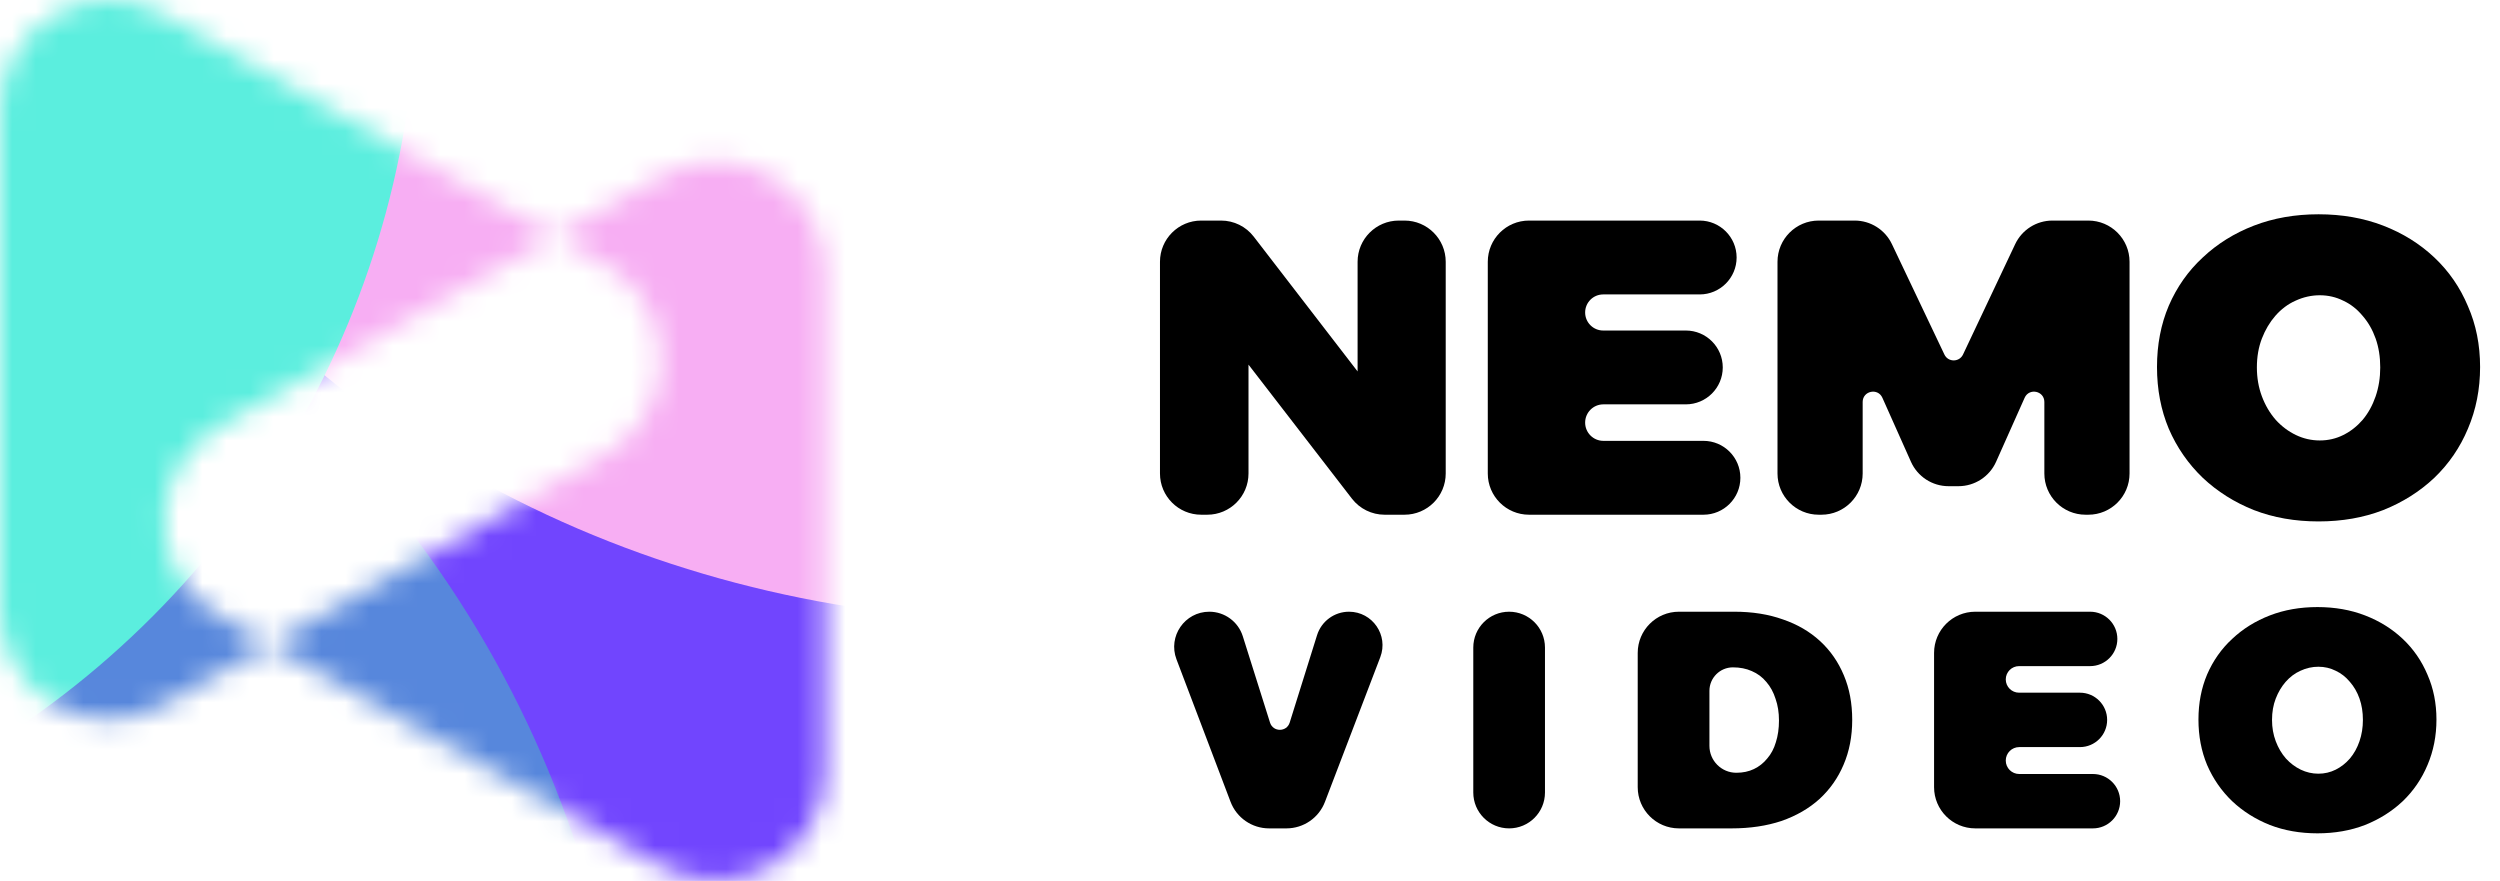 <svg width="105" height="37" viewBox="0 0 105 37" fill="none" xmlns="http://www.w3.org/2000/svg">
<mask id="mask0_151372_47720" style="mask-type:alpha" maskUnits="userSpaceOnUse" x="0" y="0" width="35" height="37">
<path fill-rule="evenodd" clip-rule="evenodd" d="M25.428 19.102C28.534 17.345 28.534 12.871 25.428 11.114L23.322 9.922L27.805 7.385C30.864 5.655 34.654 7.865 34.654 11.379V32.404C34.654 35.919 30.864 38.129 27.805 36.398L11.332 27.078L25.428 19.102ZM11.332 27.078L6.849 29.615C3.79 31.346 -1.53639e-07 29.136 0 25.621L9.19029e-07 4.596C1.07267e-06 1.081 3.79 -1.129 6.849 0.602L23.322 9.922L9.225 17.898C6.12 19.655 6.12 24.129 9.225 25.886L11.332 27.078Z" fill="white"/>
</mask>
<g mask="url(#mask0_151372_47720)">
<rect x="-24.049" y="-14.674" width="81.522" height="81.522" fill="#7145FE"/>
<g filter="url(#filter0_f_151372_47720)">
<ellipse cx="43.411" cy="-11.821" rx="43.411" ry="37.908" fill="#F7AEF3"/>
</g>
<g filter="url(#filter1_f_151372_47720)">
<circle cx="-18.75" cy="49.728" r="45.245" fill="#5787DC"/>
</g>
<g filter="url(#filter2_f_151372_47720)">
<circle cx="-20.584" cy="-1.019" r="38.112" fill="#5BEEDE"/>
</g>
</g>
<path d="M97.379 9C98.366 9 99.271 9.159 100.093 9.476C100.916 9.793 101.632 10.239 102.243 10.815C102.854 11.391 103.324 12.072 103.653 12.86C103.994 13.635 104.164 14.487 104.164 15.415C104.164 16.343 103.994 17.207 103.653 18.006C103.324 18.793 102.854 19.48 102.243 20.067C101.632 20.643 100.916 21.096 100.093 21.424C99.271 21.742 98.366 21.9 97.379 21.9C96.392 21.9 95.488 21.742 94.665 21.424C93.843 21.096 93.126 20.643 92.515 20.067C91.904 19.48 91.428 18.793 91.088 18.006C90.759 17.218 90.594 16.355 90.594 15.415C90.594 14.475 90.759 13.617 91.088 12.842C91.428 12.055 91.904 11.379 92.515 10.815C93.126 10.239 93.843 9.793 94.665 9.476C95.488 9.159 96.392 9 97.379 9ZM97.432 12.401C97.08 12.401 96.739 12.478 96.41 12.63C96.093 12.771 95.811 12.983 95.564 13.265C95.329 13.535 95.141 13.852 95 14.216C94.859 14.581 94.789 14.986 94.789 15.432C94.789 15.867 94.859 16.273 95 16.648C95.141 17.024 95.335 17.354 95.582 17.635C95.828 17.906 96.11 18.117 96.427 18.27C96.745 18.423 97.08 18.499 97.432 18.499C97.784 18.499 98.114 18.423 98.419 18.27C98.725 18.117 98.995 17.906 99.23 17.635C99.465 17.354 99.647 17.024 99.776 16.648C99.905 16.273 99.97 15.867 99.97 15.432C99.97 14.986 99.905 14.581 99.776 14.216C99.647 13.852 99.465 13.535 99.23 13.265C98.995 12.983 98.725 12.771 98.419 12.63C98.114 12.478 97.784 12.401 97.432 12.401Z" fill="black"/>
<path d="M74.655 10.995C74.655 10.039 75.43 9.264 76.385 9.264H77.896C78.564 9.264 79.173 9.649 79.46 10.252L81.665 14.89C81.821 15.22 82.291 15.219 82.447 14.889L84.637 10.255C84.923 9.65 85.532 9.264 86.202 9.264H87.71C88.666 9.264 89.441 10.039 89.441 10.995V19.887C89.441 20.843 88.666 21.618 87.71 21.618H87.594C86.638 21.618 85.863 20.843 85.863 19.887V16.883C85.863 16.416 85.226 16.28 85.035 16.706L83.836 19.394C83.558 20.018 82.938 20.42 82.255 20.42H81.84C81.157 20.42 80.538 20.018 80.26 19.394L79.06 16.706C78.87 16.28 78.232 16.416 78.232 16.883V19.887C78.232 20.843 77.457 21.618 76.501 21.618H76.385C75.43 21.618 74.655 20.843 74.655 19.887V10.995Z" fill="black"/>
<path d="M62.487 10.995C62.487 10.039 63.262 9.264 64.218 9.264H71.387C72.243 9.264 72.938 9.959 72.938 10.815C72.938 11.671 72.243 12.366 71.387 12.366H67.334C66.915 12.366 66.576 12.705 66.576 13.124C66.576 13.542 66.915 13.882 67.334 13.882H70.805C71.662 13.882 72.356 14.576 72.356 15.432C72.356 16.289 71.662 16.983 70.805 16.983H67.342C66.919 16.983 66.576 17.326 66.576 17.75C66.576 18.173 66.919 18.516 67.342 18.516H71.546C72.402 18.516 73.096 19.211 73.096 20.067C73.096 20.924 72.402 21.618 71.546 21.618H64.218C63.262 21.618 62.487 20.843 62.487 19.887V10.995Z" fill="black"/>
<path d="M48.719 10.995C48.719 10.039 49.494 9.264 50.45 9.264H51.286C51.823 9.264 52.33 9.513 52.657 9.939L57.759 16.561C57.932 16.785 57.833 17.113 57.565 17.204C57.297 17.294 57.019 17.095 57.019 16.813V10.995C57.019 10.039 57.794 9.264 58.75 9.264H58.989C59.945 9.264 60.72 10.039 60.72 10.995V19.887C60.72 20.843 59.945 21.618 58.989 21.618H58.152C57.616 21.618 57.109 21.369 56.782 20.945L51.698 14.357C51.525 14.133 51.624 13.805 51.892 13.714C52.16 13.623 52.437 13.822 52.437 14.105V19.887C52.437 20.843 51.662 21.618 50.706 21.618H50.45C49.494 21.618 48.719 20.843 48.719 19.887V10.995Z" fill="black"/>
<path d="M97.333 25.497C98.06 25.497 98.727 25.614 99.332 25.848C99.938 26.082 100.466 26.41 100.916 26.834C101.366 27.259 101.712 27.761 101.955 28.34C102.206 28.912 102.331 29.539 102.331 30.223C102.331 30.906 102.206 31.543 101.955 32.131C101.712 32.711 101.366 33.217 100.916 33.65C100.466 34.074 99.938 34.407 99.332 34.649C98.727 34.883 98.06 35 97.333 35C96.606 35 95.94 34.883 95.334 34.649C94.728 34.407 94.201 34.074 93.751 33.65C93.3 33.217 92.95 32.711 92.699 32.131C92.457 31.551 92.335 30.915 92.335 30.223C92.335 29.53 92.457 28.899 92.699 28.327C92.95 27.748 93.3 27.25 93.751 26.834C94.201 26.41 94.728 26.082 95.334 25.848C95.94 25.614 96.606 25.497 97.333 25.497ZM97.372 28.003C97.113 28.003 96.862 28.059 96.619 28.172C96.386 28.276 96.178 28.431 95.996 28.639C95.823 28.838 95.685 29.072 95.581 29.34C95.477 29.608 95.425 29.907 95.425 30.236C95.425 30.556 95.477 30.855 95.581 31.131C95.685 31.408 95.828 31.651 96.009 31.858C96.191 32.057 96.399 32.213 96.632 32.326C96.866 32.438 97.113 32.495 97.372 32.495C97.632 32.495 97.874 32.438 98.099 32.326C98.324 32.213 98.523 32.057 98.696 31.858C98.87 31.651 99.004 31.408 99.099 31.131C99.194 30.855 99.242 30.556 99.242 30.236C99.242 29.907 99.194 29.608 99.099 29.34C99.004 29.072 98.87 28.838 98.696 28.639C98.523 28.431 98.324 28.276 98.099 28.172C97.874 28.059 97.632 28.003 97.372 28.003Z" fill="black"/>
<path d="M81.231 27.423C81.231 26.467 82.006 25.692 82.962 25.692H87.786C88.417 25.692 88.929 26.204 88.929 26.835C88.929 27.465 88.417 27.977 87.786 27.977H84.801C84.492 27.977 84.242 28.227 84.242 28.535C84.242 28.843 84.492 29.093 84.801 29.093H87.358C87.989 29.093 88.5 29.605 88.5 30.236C88.5 30.867 87.989 31.378 87.358 31.378H84.807C84.495 31.378 84.242 31.631 84.242 31.943C84.242 32.255 84.495 32.508 84.807 32.508H87.903C88.534 32.508 89.046 33.019 89.046 33.65C89.046 34.281 88.534 34.792 87.903 34.792H82.962C82.006 34.792 81.231 34.017 81.231 33.061V27.423Z" fill="black"/>
<path d="M72.847 25.692C73.6 25.692 74.28 25.8 74.885 26.017C75.491 26.224 76.01 26.527 76.443 26.925C76.876 27.324 77.209 27.804 77.443 28.366C77.677 28.92 77.793 29.543 77.793 30.236C77.793 30.928 77.672 31.556 77.43 32.118C77.196 32.672 76.859 33.152 76.417 33.559C75.976 33.957 75.444 34.264 74.821 34.481C74.197 34.688 73.501 34.792 72.731 34.792H70.515C69.559 34.792 68.784 34.017 68.784 33.061V27.423C68.784 26.467 69.559 25.692 70.515 25.692H72.847ZM72.925 32.456C73.202 32.456 73.449 32.404 73.665 32.3C73.882 32.196 74.068 32.049 74.223 31.858C74.388 31.668 74.509 31.439 74.587 31.171C74.673 30.902 74.717 30.599 74.717 30.262C74.717 29.924 74.669 29.621 74.574 29.353C74.487 29.076 74.358 28.838 74.184 28.639C74.02 28.44 73.817 28.289 73.574 28.185C73.341 28.081 73.077 28.029 72.782 28.029C72.238 28.029 71.796 28.471 71.796 29.015V31.326C71.796 31.95 72.302 32.456 72.925 32.456Z" fill="black"/>
<path d="M61.878 27.198C61.878 26.366 62.552 25.692 63.383 25.692C64.215 25.692 64.889 26.366 64.889 27.198V33.286C64.889 34.118 64.215 34.792 63.383 34.792C62.552 34.792 61.878 34.118 61.878 33.286V27.198Z" fill="black"/>
<path d="M49.412 27.691C49.046 26.726 49.759 25.692 50.791 25.692C51.435 25.692 52.005 26.11 52.198 26.724L53.341 30.35C53.469 30.754 54.041 30.753 54.167 30.349L55.316 26.678C55.5 26.092 56.043 25.692 56.658 25.692C57.644 25.692 58.324 26.68 57.972 27.601L55.648 33.679C55.392 34.35 54.748 34.792 54.031 34.792H53.301C52.582 34.792 51.938 34.348 51.683 33.675L49.412 27.691Z" fill="black"/>
<defs>
<filter id="filter0_f_151372_47720" x="-20.381" y="-70.109" width="127.583" height="116.577" filterUnits="userSpaceOnUse" color-interpolation-filters="sRGB">
<feFlood flood-opacity="0" result="BackgroundImageFix"/>
<feBlend mode="normal" in="SourceGraphic" in2="BackgroundImageFix" result="shape"/>
<feGaussianBlur stdDeviation="10.19" result="effect1_foregroundBlur_151372_47720"/>
</filter>
<filter id="filter1_f_151372_47720" x="-104.756" y="-36.278" width="172.012" height="172.012" filterUnits="userSpaceOnUse" color-interpolation-filters="sRGB">
<feFlood flood-opacity="0" result="BackgroundImageFix"/>
<feBlend mode="normal" in="SourceGraphic" in2="BackgroundImageFix" result="shape"/>
<feGaussianBlur stdDeviation="20.381" result="effect1_foregroundBlur_151372_47720"/>
</filter>
<filter id="filter2_f_151372_47720" x="-79.077" y="-59.512" width="116.985" height="116.985" filterUnits="userSpaceOnUse" color-interpolation-filters="sRGB">
<feFlood flood-opacity="0" result="BackgroundImageFix"/>
<feBlend mode="normal" in="SourceGraphic" in2="BackgroundImageFix" result="shape"/>
<feGaussianBlur stdDeviation="10.19" result="effect1_foregroundBlur_151372_47720"/>
</filter>
</defs>
</svg>
